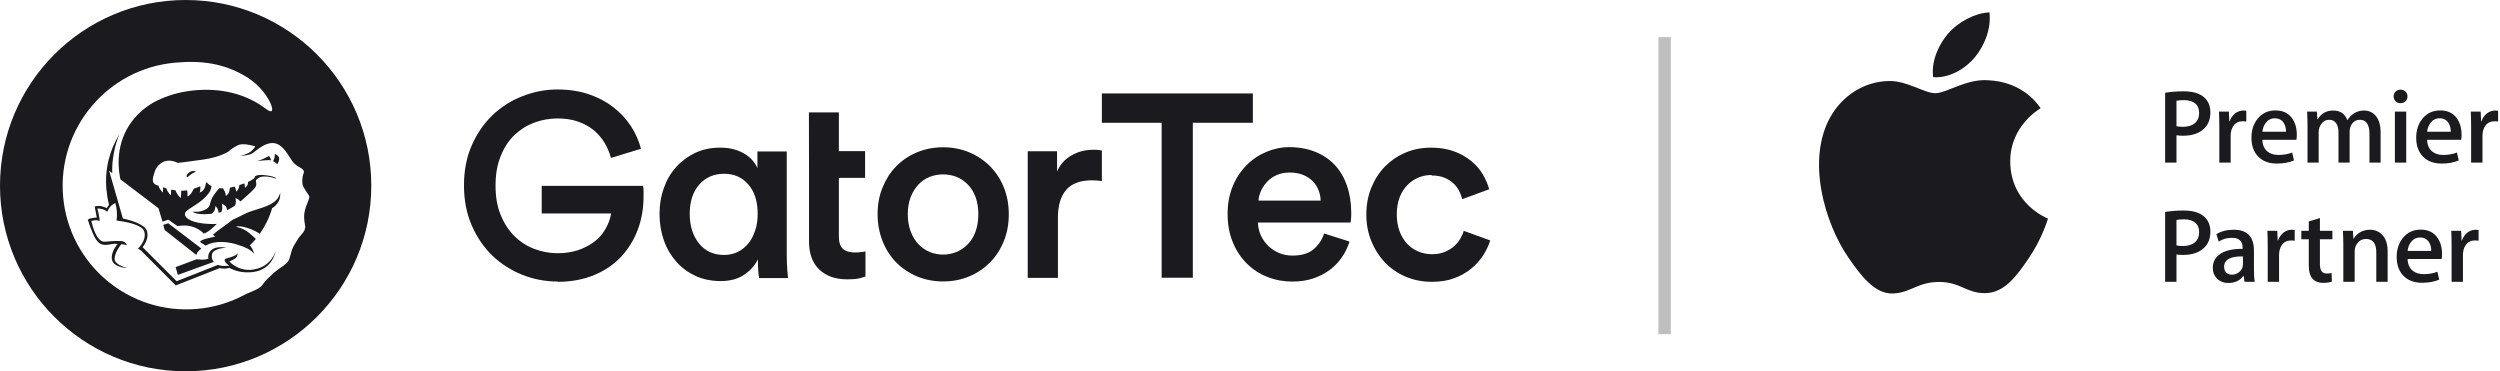 <svg xmlns="http://www.w3.org/2000/svg" width="202" height="30" viewBox="0 0 202 30" fill="none"><path d="M45.08 22.75C44.09 22.75 43.13 22.57 42.22 22.21C41.31 21.85 40.5 21.34 39.8 20.67C39.1 20 38.54 19.18 38.12 18.22C37.7 17.26 37.49 16.18 37.49 14.98C37.49 13.78 37.7 12.69 38.12 11.74C38.54 10.79 39.1 9.97 39.8 9.3C40.5 8.64 41.3 8.12 42.22 7.77C43.13 7.41 44.07 7.23 45.05 7.23C45.97 7.23 46.81 7.36 47.56 7.61C48.31 7.86 48.97 8.21 49.54 8.65C50.11 9.09 50.59 9.6 50.97 10.18C51.35 10.76 51.62 11.37 51.79 12.02L49.37 12.76C49.24 12.31 49.07 11.9 48.83 11.51C48.6 11.13 48.3 10.79 47.95 10.5C47.59 10.21 47.17 9.99 46.69 9.82C46.21 9.65 45.66 9.57 45.04 9.57C44.42 9.57 43.79 9.68 43.19 9.9C42.59 10.12 42.06 10.45 41.59 10.89C41.12 11.33 40.75 11.89 40.47 12.58C40.18 13.27 40.04 14.07 40.04 15C40.04 15.93 40.18 16.71 40.46 17.38C40.74 18.06 41.11 18.63 41.57 19.08C42.03 19.54 42.56 19.88 43.17 20.11C43.77 20.34 44.4 20.46 45.06 20.46C45.65 20.46 46.19 20.38 46.68 20.22C47.17 20.06 47.6 19.84 47.98 19.56C48.36 19.28 48.67 18.94 48.9 18.54C49.14 18.14 49.3 17.71 49.38 17.25H43.77V15.02H51.96C51.99 15.16 52 15.3 52 15.44V15.86C52 16.81 51.85 17.7 51.54 18.54C51.23 19.37 50.78 20.1 50.2 20.73C49.61 21.36 48.88 21.86 48.02 22.22C47.15 22.58 46.16 22.77 45.06 22.77L45.08 22.75Z" fill="#1A1A1F"></path><path d="M61.23 20.97C60.99 21.46 60.62 21.87 60.11 22.21C59.6 22.55 58.97 22.71 58.23 22.71C57.49 22.71 56.79 22.57 56.19 22.29C55.59 22.01 55.07 21.63 54.64 21.14C54.21 20.65 53.87 20.08 53.64 19.42C53.41 18.76 53.29 18.05 53.29 17.28C53.29 16.51 53.41 15.84 53.64 15.19C53.87 14.54 54.2 13.97 54.64 13.49C55.07 13.01 55.59 12.63 56.18 12.35C56.78 12.07 57.44 11.93 58.19 11.93C58.64 11.93 59.03 11.98 59.38 12.09C59.72 12.19 60.02 12.33 60.26 12.49C60.51 12.65 60.7 12.83 60.86 13.03C61.02 13.23 61.13 13.41 61.2 13.58V12.24H63.57V20.6C63.57 21.02 63.58 21.41 63.61 21.77C63.64 22.13 63.66 22.36 63.67 22.47H61.34C61.31 22.36 61.29 22.17 61.27 21.91C61.25 21.65 61.24 21.35 61.24 21L61.23 20.97ZM55.73 17.27C55.73 18.25 55.98 19.05 56.48 19.67C56.98 20.29 57.65 20.6 58.51 20.6C58.9 20.6 59.27 20.52 59.6 20.36C59.93 20.2 60.22 19.97 60.46 19.68C60.7 19.39 60.88 19.03 61.02 18.62C61.16 18.21 61.22 17.76 61.22 17.27C61.22 16.28 60.97 15.49 60.47 14.91C59.97 14.33 59.32 14.04 58.51 14.04C57.7 14.04 57.01 14.33 56.5 14.91C55.99 15.49 55.73 16.28 55.73 17.27Z" fill="#1A1A1F"></path><path d="M65.36 9.08H67.78V12.21H69.9V14.37H67.78V19.12C67.78 19.57 67.89 19.89 68.1 20.1C68.31 20.3 68.64 20.4 69.09 20.4C69.26 20.4 69.43 20.39 69.59 20.37C69.76 20.35 69.87 20.33 69.93 20.32V22.34C69.86 22.37 69.71 22.41 69.47 22.48C69.23 22.54 68.89 22.57 68.44 22.57C67.49 22.57 66.74 22.3 66.19 21.77C65.64 21.24 65.37 20.49 65.37 19.52V14.37" fill="#1A1A1F"></path><path d="M76.2 11.9C76.97 11.9 77.68 12.04 78.32 12.31C78.96 12.58 79.52 12.96 80 13.44C80.48 13.92 80.85 14.49 81.11 15.15C81.38 15.81 81.51 16.53 81.51 17.31C81.51 18.09 81.38 18.82 81.11 19.48C80.84 20.15 80.47 20.72 80 21.2C79.52 21.68 78.96 22.06 78.32 22.33C77.68 22.6 76.97 22.74 76.2 22.74C75.43 22.74 74.74 22.6 74.09 22.33C73.44 22.06 72.88 21.68 72.41 21.2C71.94 20.72 71.57 20.14 71.31 19.48C71.05 18.82 70.91 18.09 70.91 17.31C70.91 16.53 71.04 15.81 71.31 15.15C71.58 14.49 71.94 13.92 72.41 13.44C72.88 12.96 73.44 12.58 74.09 12.31C74.74 12.04 75.44 11.9 76.2 11.9ZM76.2 20.57C76.58 20.57 76.94 20.5 77.28 20.36C77.62 20.22 77.93 20.01 78.19 19.74C78.46 19.47 78.67 19.13 78.82 18.72C78.97 18.31 79.05 17.84 79.05 17.31C79.05 16.78 78.97 16.31 78.82 15.91C78.67 15.51 78.46 15.17 78.19 14.9C77.92 14.63 77.62 14.42 77.28 14.29C76.94 14.16 76.58 14.09 76.2 14.09C75.82 14.09 75.46 14.16 75.12 14.29C74.78 14.42 74.48 14.63 74.22 14.9C73.96 15.17 73.75 15.51 73.59 15.91C73.43 16.31 73.35 16.77 73.35 17.31C73.35 17.85 73.43 18.31 73.59 18.72C73.75 19.13 73.96 19.47 74.22 19.74C74.48 20.01 74.78 20.22 75.12 20.36C75.46 20.5 75.82 20.57 76.2 20.57Z" fill="#1A1A1F"></path><path d="M89.03 14.63C88.75 14.59 88.48 14.57 88.23 14.57C87.28 14.57 86.58 14.83 86.14 15.35C85.7 15.87 85.48 16.61 85.48 17.58V22.45H83.04V12.22H85.41V13.86C85.65 13.3 86.03 12.87 86.57 12.56C87.1 12.25 87.7 12.1 88.38 12.1C88.53 12.1 88.67 12.1 88.78 12.12C88.89 12.13 88.98 12.15 89.03 12.16V14.64V14.63Z" fill="#1A1A1F"></path><path d="M96.38 9.92V22.44H93.86V9.92H89.03V7.55H101.23V9.92H96.38Z" fill="#1A1A1F"></path><path d="M109.04 19.52C108.9 19.97 108.7 20.39 108.43 20.78C108.16 21.17 107.84 21.52 107.44 21.81C107.05 22.1 106.6 22.33 106.1 22.5C105.6 22.67 105.04 22.75 104.42 22.75C103.72 22.75 103.05 22.63 102.42 22.38C101.79 22.14 101.24 21.78 100.76 21.31C100.28 20.84 99.9 20.27 99.62 19.59C99.33 18.91 99.19 18.14 99.19 17.27C99.19 16.46 99.33 15.72 99.6 15.06C99.87 14.4 100.24 13.84 100.7 13.37C101.16 12.9 101.69 12.54 102.3 12.28C102.91 12.02 103.53 11.89 104.17 11.89C104.95 11.89 105.66 12.02 106.28 12.27C106.9 12.52 107.43 12.88 107.86 13.34C108.29 13.8 108.61 14.36 108.84 15.01C109.06 15.66 109.18 16.39 109.18 17.21C109.18 17.41 109.18 17.58 109.16 17.72C109.15 17.87 109.13 17.96 109.12 17.98H101.64C101.65 18.37 101.74 18.73 101.89 19.05C102.04 19.37 102.25 19.65 102.5 19.89C102.75 20.13 103.04 20.31 103.37 20.45C103.7 20.59 104.05 20.65 104.43 20.65C105.17 20.65 105.74 20.48 106.14 20.14C106.54 19.8 106.82 19.37 106.99 18.87L109.05 19.52H109.04ZM106.71 16.2C106.7 15.91 106.64 15.62 106.53 15.35C106.43 15.08 106.27 14.84 106.06 14.63C105.85 14.42 105.59 14.25 105.28 14.13C104.97 14 104.61 13.94 104.19 13.94C103.81 13.94 103.47 14.01 103.17 14.14C102.87 14.27 102.61 14.45 102.4 14.67C102.19 14.89 102.02 15.13 101.9 15.4C101.77 15.67 101.7 15.94 101.69 16.21H106.71V16.2Z" fill="#1A1A1F"></path><path d="M115.67 14.14C115.29 14.14 114.93 14.21 114.6 14.35C114.27 14.49 113.97 14.69 113.71 14.96C113.45 15.23 113.24 15.55 113.09 15.95C112.94 16.34 112.86 16.8 112.86 17.32C112.86 17.84 112.94 18.3 113.09 18.7C113.24 19.1 113.45 19.43 113.71 19.71C113.97 19.98 114.27 20.19 114.62 20.33C114.97 20.47 115.33 20.54 115.71 20.54C116.09 20.54 116.45 20.48 116.75 20.35C117.05 20.22 117.3 20.07 117.51 19.88C117.71 19.69 117.88 19.49 118 19.27C118.13 19.05 118.22 18.85 118.27 18.65L120.41 19.43C120.28 19.84 120.09 20.24 119.84 20.63C119.59 21.02 119.27 21.38 118.88 21.7C118.49 22.02 118.04 22.28 117.5 22.48C116.97 22.68 116.37 22.77 115.69 22.77C114.93 22.77 114.23 22.63 113.59 22.36C112.95 22.09 112.39 21.71 111.92 21.22C111.45 20.73 111.08 20.16 110.81 19.5C110.54 18.84 110.4 18.12 110.4 17.34C110.4 16.56 110.53 15.83 110.8 15.17C111.07 14.51 111.44 13.93 111.91 13.45C112.39 12.97 112.94 12.59 113.57 12.33C114.2 12.06 114.89 11.93 115.63 11.93C116.32 11.93 116.92 12.03 117.46 12.22C118 12.41 118.45 12.67 118.85 12.99C119.25 13.31 119.56 13.67 119.8 14.07C120.04 14.48 120.21 14.88 120.33 15.29L118.15 16.09C118.09 15.87 118.01 15.64 117.89 15.41C117.77 15.18 117.61 14.97 117.41 14.79C117.21 14.61 116.96 14.46 116.69 14.35C116.41 14.24 116.07 14.18 115.68 14.18L115.67 14.14Z" fill="#1A1A1F"></path><path d="M17.65 17.19C17.72 17.18 17.8 17.16 17.87 17.14C17.92 17.06 17.97 16.93 17.96 16.76C17.94 16.44 17.92 16.44 17.92 16.44C17.92 16.44 18.26 16.62 18.31 16.8C18.33 16.87 18.34 16.93 18.34 16.98C18.55 16.89 18.77 16.76 19 16.6C19.03 16.51 19.06 16.4 19.06 16.29C19.06 16.08 19.01 16.02 19.01 16.02C19.01 16.02 19.12 16.02 19.28 16.14C19.34 16.18 19.38 16.23 19.42 16.28L19.6 16.13C20.65 15.2 20.75 15.08 20.7 14.79C20.67 14.62 20.68 14.59 20.68 14.59C20.68 14.59 20.68 14.52 20.87 14.39C21.32 14.07 22.34 14.44 22.34 14.44C22.34 14.44 22.33 14.28 21.55 14.17C20.77 14.06 20.61 14.25 20.61 14.25C20.61 14.25 20.66 14.42 20.04 14.7V14.78C20.02 15.06 19.79 15.17 19.79 15.17C19.79 15.17 19.79 15.08 19.77 14.94C19.77 14.89 19.75 14.86 19.73 14.82C19.62 14.86 19.49 14.91 19.34 14.95C19.32 15.31 19.09 15.49 19.09 15.49C19.09 15.49 19.07 15.4 19.04 15.26C19.02 15.2 18.99 15.13 18.96 15.07C18.83 15.11 18.7 15.14 18.58 15.16C18.58 15.21 18.56 15.29 18.53 15.44C18.46 15.72 18.25 15.83 18.25 15.83C18.25 15.83 18.23 15.62 18.16 15.47C18.09 15.33 18.02 15.22 18.02 15.22C17.91 15.22 17.81 15.22 17.71 15.21C17.67 15.26 17.25 15.75 17.16 15.95C16.88 16.5 17.06 16.61 16.7 16.87C16.46 17.04 16.1 17.11 15.95 17.11H15.57C15.57 17.11 15.84 17.38 16.89 17.29L17.1 17.27C17.19 17.2 17.33 17.06 17.36 16.92C17.41 16.71 17.41 16.65 17.41 16.65C17.41 16.65 17.55 16.76 17.62 16.97C17.65 17.07 17.66 17.14 17.66 17.18L17.65 17.19Z" fill="#1A1A1F"></path><path d="M15.87 20.6V20.55C15.94 20.37 16.1 20.21 16.27 20.08L13.59 18.04L13.19 18.17L13.31 18.59L15.86 20.6H15.87Z" fill="#1A1A1F"></path><path d="M21.91 12.97L21.89 12.91C21.86 12.79 21.77 12.65 21.74 12.6L21.51 12.72C21.08 12.94 20.81 13.01 20.7 13.03C20.86 13.01 21.33 12.94 21.72 12.94C21.79 12.94 21.86 12.94 21.92 12.96L21.91 12.97Z" fill="#1A1A1F"></path><path d="M15.29 13.93C14.99 14.13 15.04 14.45 15.23 14.25C15.42 14.05 15.83 13.86 15.83 13.86C15.83 13.86 15.59 13.72 15.29 13.93Z" fill="#1A1A1F"></path><path d="M22.4 13.27C22.4 13.27 22.72 12.83 22.45 12.59C22.35 12.5 22.28 12.46 22.2 12.45V12.59C22.19 12.79 22.12 12.93 22.06 13.02C22.29 13.12 22.4 13.28 22.4 13.28V13.27Z" fill="#1A1A1F"></path><path d="M15.88 20.95L14.19 21.58L14.37 22.21L17.27 21.16C17.15 21.02 17.08 20.83 17.12 20.57C17.21 20.04 18.29 20.02 18.29 20.02C18.29 20.02 17.28 19.77 16.92 20.4C16.82 20.57 16.81 20.74 16.84 20.9C16.84 20.9 16.53 21.01 16.28 20.98C16.11 20.96 15.95 20.96 15.88 20.95Z" fill="#1A1A1F"></path><path d="M20.5 21.78C19.23 21.97 18.53 21.12 18.53 21.12C18.53 21.12 18.94 20.96 19.07 20.83C19.2 20.69 19.2 20.46 19.2 20.46C19.08 20.67 18.77 20.74 18.31 20.88C17.85 21.01 18.53 21.47 18.53 21.47C18.53 21.47 18 21.53 17.72 21.44C17.69 21.44 17.66 21.42 17.62 21.4L14.27 22.72L11.51 19.96H11.53C11.79 19.63 12.03 19.13 11.87 18.66C11.69 18.1 10.49 17.77 9.93 17.66L8.82 13.8L9.07 13.99C9.02 13.04 9.26 11.71 9.66 10.83C8.85 12.12 8.45 13.67 8.6 15.33C8.64 15.75 8.71 16.16 8.81 16.55C8.67 16.72 8.63 16.82 8.63 16.82C8.63 16.82 8.27 16.63 7.96 16.64C7.66 16.65 7.66 16.7 7.66 16.7C7.66 16.7 7.69 16.93 7.75 17.2C7.78 17.35 7.82 17.58 7.82 17.58C7.82 17.58 7.32 17.58 7.09 17.75C7.09 17.75 7.42 18.8 7.71 19.27C8 19.74 8.27 19.88 8.99 19.73C9.2 19.69 9.39 19.69 9.51 19.71C9.38 19.86 9.11 20.21 9.04 20.66C8.96 21.16 9.26 21.4 9.62 21.53C9.9 21.64 10.16 21.65 10.27 21.65C10.04 21.59 9.2 21.35 9.26 20.86C9.31 20.4 9.61 19.97 9.8 19.73C10.07 19.76 10.26 19.79 10.26 19.79C10.26 19.79 10.12 19.48 9.79 19.48H9.69C9.37 19.45 8.82 19.5 8.47 19.53C7.81 19.59 7.47 18.24 7.38 17.87C7.49 17.8 7.84 17.74 8.04 17.86C8.07 17.83 8.04 17.54 7.87 16.85C8.1 16.84 8.49 16.91 8.66 17.12C8.79 16.79 9 16.55 9.31 16.4C9.46 16.84 9.48 17.37 9.42 17.82C9.42 17.82 10.22 17.91 10.82 18.11C11.2 18.24 11.53 18.41 11.63 18.64C11.86 19.18 11.47 19.78 11.15 20.08C11.23 20.14 11.32 20.2 11.41 20.26L14.2 23.06L17.76 21.66C18.25 21.77 18.53 21.64 18.53 21.64C18.92 21.86 19.57 22.09 20.46 21.98C22.04 21.77 22.27 20.3 22.27 20.3C22.27 20.3 21.93 21.55 20.5 21.77V21.78Z" fill="#1A1A1F"></path><path d="M15 0C6.72 0 0 6.72 0 15C0 23.28 6.72 30 15 30C23.28 30 30 23.28 30 15C30 6.72 23.28 0 15 0ZM24.64 18.39C24.69 18.7 24.2 19.06 24.05 19.35C23.9 19.63 23.64 19.9 23.5 20.5C23.35 21.1 23.28 21.17 22.99 21.4C22.7 21.63 22.44 21.76 22.1 22.07C21.77 22.37 21.43 22.68 21.25 22.96C21.07 23.24 20.66 23.44 20.27 23.59C20 23.69 19.76 23.82 19.76 23.82C18.6 24.44 17.31 24.84 15.92 24.96C10.42 25.44 5.58 21.37 5.1 15.88C4.62 10.38 8.69 5.54 14.18 5.06C16.33 4.87 18.08 5.13 19.81 6.15C21.33 7.04 22.05 8.5 21.99 8.87C21.94 9.19 21.49 8.79 21.27 8.64C19.53 7.4 17.29 7.04 15.15 7.37C14.15 7.52 13.22 7.84 12.4 8.28C11.69 8.69 10.99 9.28 10.44 10.12C9.25 11.96 9.61 13.95 9.73 14.49L12.81 16.83L12.84 16.94L13.13 17.91L13.6 17.75L14.34 18.27C14.49 18.24 14.68 18.22 14.9 18.22C15.74 18.22 16.28 18.68 16.47 18.87C16.83 18.77 17.24 18.36 17.52 18.09C17.36 18.1 17.2 18.11 17.02 18.1C15.46 18.05 14.99 17.62 14.95 17.38C14.91 17.14 14.95 17.09 15.89 16.49C16.54 16.07 16.86 15.65 16.98 15.43C17.05 15.28 17.08 15.14 17.09 15.04C16.81 14.9 16.7 14.72 16.7 14.72C16.7 14.72 16.68 14.74 16.64 14.78C16.64 14.83 16.62 14.89 16.61 14.95C16.5 15.5 16.13 15.55 16.13 15.55C16.13 15.55 16.19 15.43 16.19 15.22C16.19 15.16 16.19 15.11 16.18 15.05C16.04 15.11 15.86 15.18 15.65 15.25L15.63 15.29C15.39 15.84 15.15 15.87 15.15 15.87V15.66C15.15 15.58 15.14 15.48 15.12 15.38C14.96 15.4 14.8 15.41 14.65 15.41C14.62 15.78 14.62 15.99 14.62 15.99C14.62 15.99 14.36 15.85 14.18 15.38C14.06 15.36 13.94 15.34 13.83 15.32C13.81 15.6 13.81 15.77 13.81 15.77C13.81 15.77 13.59 15.64 13.44 15.22C13.35 15.19 13.26 15.16 13.18 15.14C13.16 15.4 13.16 15.54 13.16 15.54C13.16 15.54 12.95 15.42 12.8 15L12.67 14.96C12.21 14.82 12.35 14.36 12.43 14.1C12.52 13.84 12.58 13.43 13.13 13.11C13.69 12.79 14.36 13.16 14.36 13.16C14.36 13.16 15.01 13.1 16.44 12.89C17.87 12.68 18.51 12.21 18.51 12.21C18.51 12.21 18.65 12.02 19.21 11.74C19.57 11.56 20.2 11.7 20.61 11.82C20.61 11.82 20.67 11.84 20.36 12.16C20.05 12.48 19.4 12.59 19.4 12.59C19.4 12.59 19.99 12.59 20.33 12.42C20.67 12.25 21.66 11.16 22.55 11.71C23.14 12.07 23.42 12.86 23.79 13.22C23.87 13.3 24.02 13.42 24.2 13.51C24.48 13.65 24.61 13.82 24.54 13.98C24.46 14.14 24.39 14.56 24.44 14.87C24.49 15.18 24.9 15.66 24.98 15.84C25.06 16.02 24.76 16.47 24.63 17.02C24.5 17.57 24.63 18.08 24.68 18.39H24.64Z" fill="#1A1A1F"></path><path d="M20.35 17.05C19.79 17.23 19.33 17.53 18.79 17.76C18.69 17.84 18 18.36 17.82 18.48C17.48 18.71 17.21 18.97 17.21 18.97L17.39 19.13C17.39 19.13 17.33 19.13 17.23 19.15C16.99 19.2 16.51 19.31 16.35 19.39C16.18 19.48 16.16 19.53 16.16 19.54L16.28 19.63L16.62 19.85L16.71 19.8C16.99 19.64 17.82 19.34 19.19 19.77C19.49 19.86 19.72 19.95 19.9 20.04C20.54 20.34 20.5 20.56 20.5 20.56C20.5 20.56 20.56 20.24 20.18 19.83C20.35 19.67 20.52 19.49 20.67 19.31C20.57 19.2 20.38 19.02 20.09 18.79C19.59 18.39 19.05 18.33 19.05 18.33C19.05 18.33 19.26 18.2 19.94 18.4C20.4 18.53 20.79 18.76 20.99 18.89C21.43 18.27 21.77 17.57 21.99 16.81C21.99 16.81 22.16 16.77 22.43 16.41C22.7 16.05 22.64 15.56 22.64 15.56C22.45 16.48 21.41 16.71 20.35 17.05Z" fill="#1A1A1F"></path><rect x="134" y="3" width="1" height="24" fill="black" fill-opacity="0.25"></rect><g clip-path="url(#clip0_3042_2592)"><path fill-rule="evenodd" clip-rule="evenodd" d="M159.567 4.627C160.363 3.665 160.896 2.33 160.75 1C159.607 1.042 158.223 1.761 157.402 2.72C156.668 3.571 156.023 4.931 156.198 6.234C157.472 6.333 158.775 5.586 159.567 4.627ZM165.477 17.661C165.449 17.743 165.001 19.292 163.904 20.893C162.957 22.277 161.974 23.657 160.426 23.685C158.905 23.714 158.416 22.782 156.678 22.782C154.938 22.782 154.393 23.657 152.954 23.714C151.46 23.77 150.322 22.217 149.367 20.838C147.416 18.017 145.927 12.868 147.929 9.395C148.921 7.667 150.699 6.574 152.629 6.546C154.097 6.519 155.481 7.532 156.379 7.532C157.276 7.532 158.957 6.312 160.727 6.491C161.467 6.523 163.546 6.79 164.882 8.744C164.775 8.812 162.401 10.194 162.427 13.068C162.457 16.505 165.443 17.648 165.477 17.661Z" fill="#1A1A1F"></path><path fill-rule="evenodd" clip-rule="evenodd" d="M177.691 9.126C177.691 8.793 177.585 8.537 177.37 8.359C177.157 8.18 176.858 8.091 176.475 8.091C176.222 8.091 176.016 8.108 175.859 8.142V10.195C175.988 10.23 176.165 10.246 176.391 10.246C176.796 10.246 177.114 10.148 177.345 9.949C177.576 9.752 177.691 9.477 177.691 9.126ZM178.599 9.084C178.599 9.61 178.444 10.032 178.134 10.348C177.734 10.761 177.15 10.968 176.383 10.968C176.158 10.968 175.983 10.953 175.859 10.925V13.14H174.942V7.497C175.378 7.418 175.876 7.379 176.436 7.379C177.16 7.379 177.706 7.534 178.073 7.845C178.424 8.151 178.599 8.564 178.599 9.084Z" fill="#1A1A1F"></path><path fill-rule="evenodd" clip-rule="evenodd" d="M181.501 9.822C181.41 9.805 181.314 9.797 181.212 9.797C180.89 9.797 180.641 9.918 180.466 10.162C180.313 10.377 180.237 10.648 180.237 10.976V13.14H179.321V10.314C179.321 9.839 179.312 9.407 179.295 9.016H180.093L180.127 9.805H180.152C180.248 9.534 180.401 9.316 180.61 9.152C180.814 9.005 181.035 8.931 181.272 8.931C181.357 8.931 181.433 8.937 181.501 8.948V9.822Z" fill="#1A1A1F"></path><path fill-rule="evenodd" clip-rule="evenodd" d="M184.708 10.645C184.714 10.373 184.654 10.139 184.53 9.941C184.372 9.686 184.129 9.559 183.8 9.559C183.501 9.559 183.258 9.684 183.071 9.932C182.918 10.13 182.827 10.368 182.799 10.645H184.708ZM185.582 10.883C185.582 11.047 185.571 11.185 185.549 11.298H182.799C182.81 11.706 182.943 12.017 183.198 12.232C183.43 12.424 183.729 12.52 184.097 12.52C184.505 12.52 184.875 12.455 185.209 12.325L185.353 12.961C184.963 13.131 184.502 13.216 183.97 13.216C183.331 13.216 182.829 13.028 182.464 12.652C182.099 12.276 181.917 11.771 181.917 11.137C181.917 10.515 182.086 9.997 182.426 9.584C182.782 9.143 183.263 8.922 183.869 8.922C184.462 8.922 184.912 9.143 185.218 9.584C185.461 9.935 185.582 10.368 185.582 10.883Z" fill="#1A1A1F"></path><path fill-rule="evenodd" clip-rule="evenodd" d="M192.353 13.14H191.453V10.824C191.453 10.06 191.194 9.678 190.673 9.678C190.424 9.678 190.224 9.773 190.075 9.962C189.925 10.152 189.85 10.374 189.85 10.628V13.14H188.95V10.705C188.95 10.393 188.887 10.144 188.76 9.958C188.633 9.771 188.444 9.678 188.195 9.678C187.947 9.678 187.743 9.78 187.585 9.983C187.426 10.187 187.347 10.419 187.347 10.679V13.14H186.448V10.195C186.448 9.834 186.436 9.44 186.414 9.016H187.203L187.245 9.636H187.271C187.554 9.166 187.972 8.931 188.526 8.931C189.086 8.931 189.465 9.189 189.663 9.703H189.68C189.81 9.489 189.971 9.316 190.164 9.186C190.407 9.016 190.687 8.931 191.004 8.931C191.372 8.931 191.674 9.056 191.912 9.305C192.206 9.616 192.353 10.08 192.353 10.696V13.14Z" fill="#1A1A1F"></path><path fill-rule="evenodd" clip-rule="evenodd" d="M193.507 13.14H194.423V9.016H193.507V13.14ZM194.525 7.786C194.525 7.95 194.472 8.083 194.364 8.185C194.256 8.286 194.118 8.337 193.948 8.337C193.796 8.337 193.667 8.285 193.562 8.18C193.457 8.076 193.405 7.944 193.405 7.786C193.405 7.627 193.459 7.497 193.566 7.395C193.674 7.294 193.807 7.243 193.965 7.243C194.123 7.243 194.256 7.294 194.364 7.395C194.472 7.497 194.525 7.627 194.525 7.786Z" fill="#1A1A1F"></path><path fill-rule="evenodd" clip-rule="evenodd" d="M198.021 10.645C198.026 10.373 197.967 10.139 197.843 9.941C197.684 9.686 197.441 9.559 197.113 9.559C196.813 9.559 196.57 9.684 196.383 9.932C196.23 10.13 196.14 10.368 196.112 10.645H198.021ZM198.895 10.883C198.895 11.047 198.883 11.185 198.861 11.298H196.112C196.123 11.706 196.256 12.017 196.511 12.232C196.743 12.424 197.042 12.52 197.41 12.52C197.817 12.52 198.188 12.455 198.521 12.325L198.666 12.961C198.276 13.131 197.815 13.216 197.283 13.216C196.644 13.216 196.141 13.028 195.777 12.652C195.412 12.276 195.229 11.771 195.229 11.137C195.229 10.515 195.399 9.997 195.738 9.584C196.095 9.143 196.575 8.922 197.181 8.922C197.775 8.922 198.225 9.143 198.53 9.584C198.773 9.935 198.895 10.368 198.895 10.883Z" fill="#1A1A1F"></path><path fill-rule="evenodd" clip-rule="evenodd" d="M201.847 9.822C201.757 9.805 201.661 9.797 201.559 9.797C201.237 9.797 200.988 9.918 200.812 10.162C200.66 10.377 200.584 10.648 200.584 10.976V13.14H199.667V10.314C199.667 9.839 199.658 9.407 199.642 9.016H200.439L200.473 9.805H200.498C200.595 9.534 200.747 9.316 200.957 9.152C201.16 9.005 201.381 8.931 201.619 8.931C201.703 8.931 201.78 8.937 201.847 8.948V9.822Z" fill="#1A1A1F"></path><path fill-rule="evenodd" clip-rule="evenodd" d="M177.691 18.757C177.691 18.424 177.585 18.168 177.37 17.989C177.157 17.811 176.858 17.722 176.475 17.722C176.222 17.722 176.016 17.739 175.859 17.773V19.826C175.988 19.86 176.165 19.877 176.391 19.877C176.796 19.877 177.114 19.779 177.345 19.58C177.576 19.382 177.691 19.108 177.691 18.757ZM178.599 18.715C178.599 19.241 178.444 19.663 178.134 19.98C177.734 20.392 177.15 20.599 176.383 20.599C176.158 20.599 175.983 20.584 175.859 20.556V22.771H174.942V17.128C175.378 17.049 175.876 17.01 176.436 17.01C177.16 17.01 177.706 17.165 178.073 17.476C178.424 17.782 178.599 18.195 178.599 18.715Z" fill="#1A1A1F"></path><path fill-rule="evenodd" clip-rule="evenodd" d="M181.229 21.354V20.717C180.217 20.701 179.71 20.978 179.71 21.549C179.71 21.764 179.77 21.925 179.888 22.032C180.006 22.14 180.155 22.194 180.335 22.194C180.537 22.194 180.725 22.13 180.896 22.003C181.068 21.876 181.173 21.713 181.213 21.515C181.223 21.47 181.229 21.416 181.229 21.354ZM182.18 22.771H181.357L181.289 22.296H181.263C180.981 22.675 180.579 22.864 180.058 22.864C179.668 22.864 179.354 22.74 179.116 22.491C178.902 22.265 178.794 21.985 178.794 21.651C178.794 21.148 179.005 20.763 179.426 20.497C179.847 20.231 180.44 20.101 181.204 20.107V20.03C181.204 19.487 180.918 19.216 180.347 19.216C179.94 19.216 179.58 19.318 179.27 19.521L179.083 18.919C179.468 18.681 179.94 18.562 180.5 18.562C181.58 18.562 182.12 19.131 182.12 20.268V21.787C182.12 22.2 182.14 22.528 182.18 22.771Z" fill="#1A1A1F"></path><path fill-rule="evenodd" clip-rule="evenodd" d="M185.413 19.453C185.322 19.436 185.226 19.428 185.124 19.428C184.802 19.428 184.553 19.549 184.378 19.793C184.225 20.008 184.148 20.279 184.148 20.608V22.771H183.232V19.945C183.232 19.47 183.224 19.037 183.206 18.647H184.004L184.038 19.436H184.063C184.159 19.165 184.312 18.947 184.522 18.783C184.725 18.636 184.946 18.562 185.184 18.562C185.268 18.562 185.345 18.568 185.413 18.579V19.453Z" fill="#1A1A1F"></path><path fill-rule="evenodd" clip-rule="evenodd" d="M188.458 19.335H187.449V21.337C187.449 21.846 187.627 22.101 187.983 22.101C188.147 22.101 188.283 22.087 188.391 22.058L188.416 22.754C188.235 22.822 187.997 22.855 187.703 22.855C187.341 22.855 187.058 22.745 186.855 22.525C186.651 22.304 186.549 21.934 186.549 21.413V19.335H185.947V18.648H186.549V17.892L187.449 17.62V18.648H188.458V19.335Z" fill="#1A1A1F"></path><path fill-rule="evenodd" clip-rule="evenodd" d="M192.921 22.771H192.005V20.403C192.005 19.674 191.728 19.309 191.173 19.309C190.902 19.309 190.681 19.41 190.512 19.61C190.342 19.811 190.257 20.047 190.257 20.319V22.771H189.341V19.826C189.341 19.465 189.329 19.072 189.307 18.647H190.113L190.155 19.284H190.181C190.288 19.085 190.446 18.922 190.656 18.791C190.905 18.639 191.182 18.562 191.487 18.562C191.872 18.562 192.192 18.687 192.446 18.936C192.763 19.241 192.921 19.696 192.921 20.302V22.771Z" fill="#1A1A1F"></path><path fill-rule="evenodd" clip-rule="evenodd" d="M196.442 20.276C196.448 20.005 196.389 19.77 196.264 19.572C196.106 19.318 195.863 19.19 195.535 19.19C195.235 19.19 194.992 19.315 194.805 19.563C194.652 19.762 194.562 19.999 194.534 20.276H196.442ZM197.317 20.514C197.317 20.678 197.305 20.817 197.283 20.929H194.534C194.545 21.337 194.678 21.648 194.932 21.863C195.164 22.055 195.464 22.151 195.832 22.151C196.239 22.151 196.61 22.087 196.943 21.956L197.087 22.593C196.697 22.763 196.236 22.847 195.704 22.847C195.065 22.847 194.563 22.66 194.198 22.283C193.833 21.907 193.651 21.402 193.651 20.768C193.651 20.146 193.821 19.628 194.16 19.216C194.517 18.775 194.997 18.554 195.603 18.554C196.197 18.554 196.647 18.775 196.952 19.216C197.195 19.566 197.317 19.999 197.317 20.514Z" fill="#1A1A1F"></path><path fill-rule="evenodd" clip-rule="evenodd" d="M200.269 19.453C200.179 19.436 200.083 19.428 199.981 19.428C199.658 19.428 199.409 19.549 199.234 19.793C199.081 20.008 199.005 20.279 199.005 20.608V22.771H198.088V19.945C198.088 19.47 198.08 19.037 198.063 18.647H198.861L198.894 19.436H198.92C199.016 19.165 199.169 18.947 199.378 18.783C199.582 18.636 199.803 18.562 200.04 18.562C200.125 18.562 200.201 18.568 200.269 18.579V19.453Z" fill="#1A1A1F"></path></g><defs><clipPath id="clip0_3042_2592"><rect width="55" height="30" fill="white" transform="translate(147)"></rect></clipPath></defs></svg>